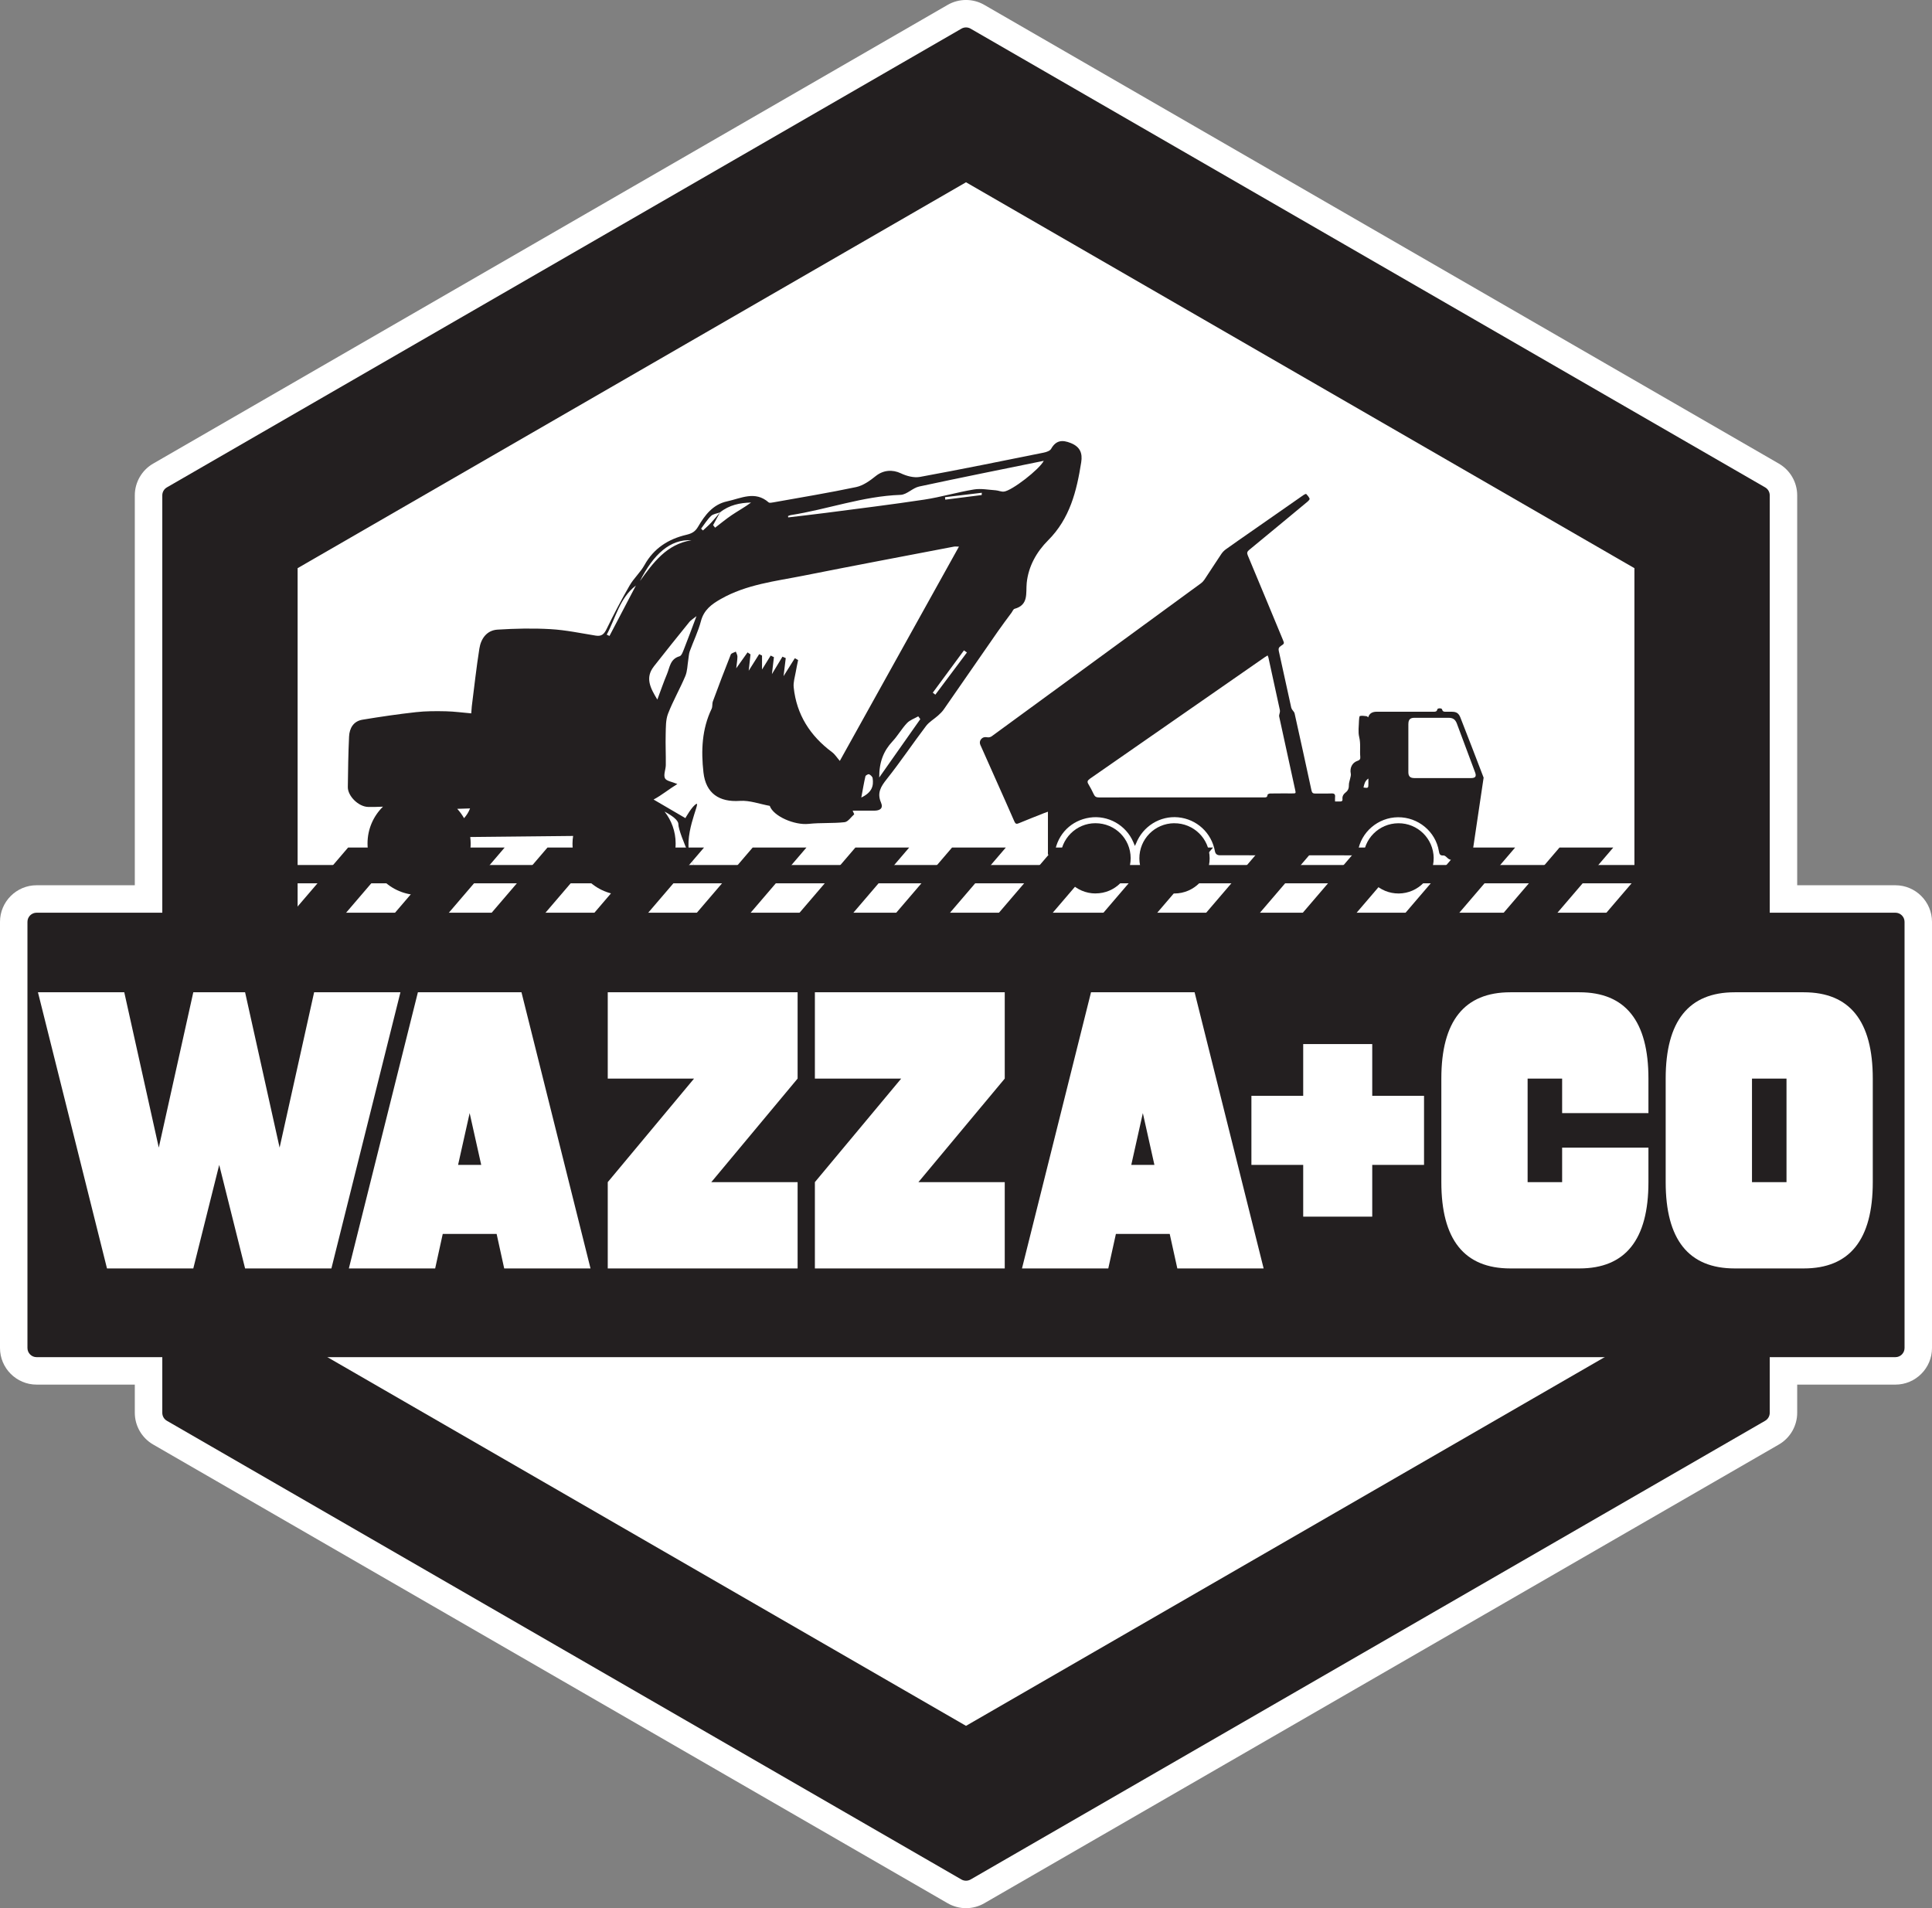 <?xml version="1.0" encoding="UTF-8"?>
<svg id="Layer_1" data-name="Layer 1" xmlns="http://www.w3.org/2000/svg" viewBox="0 0 527.83 521.33">
  <rect x="0" y="0" width="527.83" height="521.33" fill="#808080" stroke="none"/>
  <defs>
    <style>
      .cls-1 {
        fill: #231f20;
      }

      .cls-2 {
        fill: #fff;
      }
    </style>
  </defs>
  <path class="cls-2" d="M449.89,415.5l36.11-20.85c3.08-1.78,5-5.1,5-8.66v-7.7h26.83c5.51,0,10-4.49,10-10v-116.43c0-5.51-4.49-10-10-10h-26.83v-106.53c0-3.56-1.92-6.88-5-8.66L268.91,1.33c-3.08-1.78-6.91-1.78-10,0L41.83,126.67c-3.08,1.78-5,5.1-5,8.66v106.53H10c-5.51,0-10,4.49-10,10v116.43c0,5.51,4.49,10,10,10h26.83v7.7c0,3.56,1.92,6.88,5,8.66l36.11,20.85,44.56,25.73,136.41,78.76c1.52.88,3.25,1.34,5,1.34s3.49-.46,5-1.34l136.41-78.76,44.56-25.73Z"/>
  <path class="cls-1" d="M263.92,10l217.08,125.33v250.67l-217.08,125.33-217.08-125.33v-250.67L263.92,10M78.81,153.79v213.74l185.11,106.87,185.11-106.87v-213.74l-185.11-106.87-185.11,106.87Z"/>
  <path class="cls-1" d="M263.92,476.91c-.43,0-.86-.11-1.25-.33l-185.11-106.87c-.77-.45-1.25-1.27-1.25-2.17v-213.74c0-.89.48-1.72,1.25-2.17l185.11-106.87c.77-.45,1.73-.45,2.5,0l185.11,106.87c.77.45,1.25,1.27,1.25,2.17v213.74c0,.89-.48,1.72-1.25,2.17l-185.11,106.87c-.39.22-.82.33-1.25.33ZM81.31,366.09l182.61,105.43,182.61-105.43v-210.86l-182.61-105.43-182.61,105.43v210.86Z"/>
  <path class="cls-1" d="M263.92,513.83c-.43,0-.86-.11-1.25-.33l-217.08-125.33c-.77-.45-1.25-1.27-1.25-2.17v-250.67c0-.89.48-1.72,1.25-2.17L262.67,7.83c.77-.45,1.73-.45,2.5,0l217.08,125.33c.77.45,1.25,1.27,1.25,2.17v250.67c0,.89-.48,1.72-1.25,2.17l-217.08,125.33c-.39.22-.82.33-1.25.33ZM49.33,384.55l214.58,123.89,214.58-123.89v-247.78L263.92,12.88,49.33,136.77v247.78Z"/>
  <rect class="cls-1" x="10" y="251.86" width="507.83" height="116.43"/>
  <path class="cls-1" d="M517.83,370.79H10c-1.38,0-2.5-1.12-2.5-2.5v-116.43c0-1.38,1.12-2.5,2.5-2.5h507.83c1.38,0,2.5,1.12,2.5,2.5v116.43c0,1.38-1.12,2.5-2.5,2.5ZM12.5,365.79h502.83v-111.43H12.5v111.43Z"/>
  <polyline class="cls-2" points="59.89 318.26 52.81 346.55 29.23 346.55 10.37 271.1 33.95 271.1 43.38 313.54 52.81 271.1 66.96 271.1 76.39 313.54 85.82 271.1 109.4 271.1 90.54 346.55 66.96 346.55 59.89 318.26"/>
  <path class="cls-2" d="M120.96,337.12l-2.07,9.43h-23.58l18.86-75.45h28.3l18.86,75.45h-23.58l-2.07-9.43h-14.71M131.47,318.26l-3.16-14.15-3.16,14.15h6.32Z"/>
  <polyline class="cls-2" points="217.91 271.1 217.91 294.68 194.33 322.97 217.91 322.97 217.91 346.55 166.04 346.55 166.04 322.97 189.62 294.68 166.04 294.68 166.04 271.1 217.91 271.1"/>
  <polyline class="cls-2" points="274.5 271.1 274.5 294.68 250.92 322.97 274.5 322.97 274.5 346.55 222.63 346.55 222.63 322.97 246.21 294.68 222.63 294.68 222.63 271.1 274.5 271.1"/>
  <path class="cls-2" d="M304.87,337.12l-2.08,9.43h-23.58l18.86-75.45h28.3l18.86,75.45h-23.58l-2.08-9.43h-14.71M315.39,318.26l-3.16-14.15-3.16,14.15h6.32Z"/>
  <polyline class="cls-2" points="374.9 299.39 389.05 299.39 389.05 318.26 374.9 318.26 374.9 332.4 356.04 332.4 356.04 318.26 341.89 318.26 341.89 299.39 356.04 299.39 356.04 285.25 374.9 285.25 374.9 299.39"/>
  <path class="cls-2" d="M426.78,304.11v-9.43h-9.43v28.29h9.43v-9.43h23.58v9.43c0,15.72-6.29,23.58-18.86,23.58h-18.86c-12.58,0-18.86-7.86-18.86-23.58v-28.29c0-15.72,6.29-23.58,18.86-23.58h18.86c12.58,0,18.86,7.86,18.86,23.58v9.43h-23.58"/>
  <path class="cls-2" d="M455.07,322.97v-28.29c0-15.72,6.29-23.58,18.86-23.58h18.86c12.58,0,18.86,7.86,18.86,23.58v28.29c0,15.72-6.29,23.58-18.86,23.58h-18.86c-12.58,0-18.86-7.86-18.86-23.58M488.08,294.68h-9.43v28.29h9.43v-28.29Z"/>
  <rect class="cls-1" x="53.65" y="254.83" width="396.77" height="5"/>
  <rect class="cls-1" x="69.49" y="236.33" width="396.77" height="5"/>
  <polyline class="cls-1" points="109.8 231.56 95.1 231.56 67.47 263.83 82.17 263.83 109.8 231.56"/>
  <polyline class="cls-1" points="137.87 231.56 123.17 231.56 95.54 263.83 110.24 263.83 137.87 231.56"/>
  <polyline class="cls-1" points="164.27 231.56 149.57 231.56 121.94 263.83 136.64 263.83 164.27 231.56"/>
  <polyline class="cls-1" points="192.34 231.56 177.64 231.56 150.01 263.83 164.71 263.83 192.34 231.56"/>
  <polyline class="cls-1" points="220.32 231.56 205.63 231.56 178 263.83 192.69 263.83 220.32 231.56"/>
  <polyline class="cls-1" points="248.39 231.56 233.69 231.56 206.06 263.83 220.76 263.83 248.39 231.56"/>
  <polyline class="cls-1" points="274.79 231.56 260.1 231.56 232.47 263.83 247.16 263.83 274.79 231.56"/>
  <polyline class="cls-1" points="302.86 231.56 288.16 231.56 260.53 263.83 275.23 263.83 302.86 231.56"/>
  <polyline class="cls-1" points="331.41 231.56 316.71 231.56 289.08 263.83 303.78 263.83 331.41 231.56"/>
  <polyline class="cls-1" points="359.47 231.56 344.78 231.56 317.15 263.83 331.84 263.83 359.47 231.56"/>
  <polyline class="cls-1" points="385.88 231.56 371.18 231.56 343.55 263.83 358.25 263.83 385.88 231.56"/>
  <polyline class="cls-1" points="413.94 231.56 399.25 231.56 371.62 263.83 386.31 263.83 413.94 231.56"/>
  <polyline class="cls-1" points="440.75 231.56 426.06 231.56 398.43 263.83 413.12 263.83 440.75 231.56"/>
  <polyline class="cls-1" points="468.82 231.56 454.12 231.56 426.49 263.83 441.19 263.83 468.82 231.56"/>
  <path class="cls-1" d="M104.65,220.37c-2.62,2.56-4.24,6.12-4.24,10.07,0,7.78,6.31,14.1,14.09,14.1s14.09-6.31,14.09-14.1c0-.6-.05-1.18-.12-1.76l28.11-.29c-.1.67-.17,1.35-.17,2.05,0,7.78,6.31,14.1,14.09,14.1s14.09-6.31,14.09-14.1c0-3.29-1.14-6.31-3.03-8.71,2.08,1.12,3.77,2.36,3.77,3.42,0,2.74,6.3,15.63,3.56,9.69-2.75-5.93,2.56-15.76,1.38-15.21-1.18.56-3.02,3.89-3.02,3.89l-8.69-5.08h0c2.17-1.14,4.23-2.86,6.5-4.24-1.45-.62-3.03-.81-3.39-1.58-.45-.94.21-2.36.23-3.58.04-2.82-.11-5.65-.03-8.47.05-1.88-.01-3.89.64-5.58,1.36-3.51,3.26-6.8,4.72-10.27.58-1.38.57-3,.82-4.52.13-.76.14-1.57.4-2.28.99-2.74,2.3-5.39,3.04-8.19.8-3.07,2.86-4.61,5.41-6.06,7.03-4.01,14.91-4.86,22.61-6.39,13.7-2.73,27.42-5.31,41.13-7.94.33-.06.69,0,1.35,0-10.92,19.65-21.74,39.11-32.55,58.55-.77-.89-1.33-1.81-2.13-2.4-5.97-4.45-9.7-10.24-10.47-17.72-.14-1.35.32-2.78.56-4.16.18-1.1.43-2.18.65-3.28-.3-.17-.6-.33-.9-.5-.96,1.52-1.91,3.04-3.08,4.9.23-1.91.41-3.42.6-4.93-.3-.13-.6-.26-.9-.39-.87,1.44-1.75,2.88-2.88,4.77.22-1.87.39-3.25.55-4.64-.3-.14-.6-.28-.89-.43-.77,1.24-1.54,2.48-2.36,3.81v-3.82c-.26-.13-.52-.26-.78-.38-.9,1.42-1.79,2.83-2.86,4.53.19-1.72.34-3.1.49-4.47-.27-.18-.54-.36-.81-.54-.92,1.3-1.85,2.61-3.09,4.35.15-1.33.32-2.26.33-3.2,0-.45-.28-.91-.44-1.36-.47.26-1.23.41-1.38.8-1.69,4.24-3.31,8.52-4.89,12.8-.23.63-.05,1.43-.34,2.02-2.67,5.56-2.9,11.45-2.23,17.4.64,5.7,4.3,8.15,9.94,7.76,2.68-.19,5.44.87,8.17,1.36.99,2.85,6.78,5.34,10.65,4.92,3.25-.35,6.56-.1,9.8-.46.95-.11,1.76-1.41,2.63-2.16-.14-.33-.29-.66-.43-.99,1.95,0,3.91-.01,5.86,0,1.55.01,2.59-.59,1.88-2.23-1.13-2.62-.04-4.35,1.57-6.38,3.74-4.71,7.1-9.72,10.74-14.52.86-1.13,2.21-1.89,3.29-2.86.57-.51,1.14-1.06,1.57-1.69,4.93-7.09,9.82-14.19,14.75-21.28,1.21-1.74,2.5-3.44,3.76-5.15.26-.36.47-.94.8-1.03,3.91-1.07,3.06-4.24,3.33-7.05.46-4.59,2.72-8.54,5.85-11.67,5.96-5.96,7.8-13.46,9.04-21.31.4-2.51-.31-4.24-2.84-5.26-2.33-.94-4.05-.78-5.38,1.58-.31.55-1.28.88-2.01,1.03-11.27,2.27-22.53,4.57-33.84,6.64-1.63.3-3.64-.24-5.19-.98-2.33-1.11-4.84-.89-6.87.74-1.58,1.27-3.42,2.6-5.34,3.01-7.52,1.59-15.11,2.83-22.68,4.19-.41.07-1.01.2-1.25-.01-3.71-3.25-7.55-1.09-11.32-.28-3.9.83-6.11,3.78-7.96,6.95-.8,1.36-1.7,1.84-3.22,2.2-4.89,1.15-8.88,3.68-11.42,8.27-1.11,2-2.92,3.6-4.06,5.58-2.24,3.88-4.32,7.85-6.28,11.88-.68,1.4-1.37,2.06-2.95,1.81-4.1-.66-8.2-1.53-12.33-1.77-4.83-.28-9.7-.17-14.52.13-2.93.18-4.53,2.45-4.96,5.17-.83,5.23-1.4,10.51-2.07,15.77-.05.43-.07.87-.15,1.94-2.36-.2-4.63-.52-6.91-.57-2.74-.06-5.5-.07-8.22.24-4.88.54-9.75,1.26-14.59,2.06-2.45.4-3.55,2.31-3.66,4.59-.22,4.6-.28,9.21-.34,13.82-.03,2.41,2.88,5.36,5.54,5.42,1.35.03,2.7-.01,4.06-.07M235.31,217.91c.45-2.41.73-4.13,1.13-5.82.06-.27.78-.65,1-.55.41.19.91.66.97,1.07.29,2.05-.1,3.85-3.11,5.29ZM251.44,196.46c-3.63,5.16-7.26,10.31-11.23,15.96-.03-4.18,1.16-7.24,3.64-9.89,1.44-1.54,2.49-3.44,3.94-4.97.79-.84,2.04-1.25,3.08-1.85.19.25.38.5.56.76ZM263.35,177.69c.27.19.55.38.82.57-2.88,3.84-5.75,7.69-8.63,11.53-.23-.18-.47-.36-.7-.54,2.84-3.85,5.67-7.7,8.51-11.55ZM258.17,135.83c3.35-.4,6.71-.8,10.06-1.2,0,.21-.02.41-.02.62-3.32.42-6.64.84-9.96,1.26-.02-.23-.05-.45-.07-.68ZM215.29,140.99c.23-.09.46-.21.7-.25,10.06-1.56,19.74-5.19,30.05-5.54,1.72-.06,3.3-1.9,5.09-2.28,11.29-2.43,22.62-4.69,34.03-7.02-1.2,2.35-8.71,8.18-10.89,8.41-.74.08-1.52-.31-2.29-.36-1.97-.13-4-.54-5.91-.22-4.54.75-9,2.08-13.55,2.77-8.91,1.35-17.86,2.44-26.79,3.61-3.46.45-6.92.83-10.39,1.25-.02-.12-.04-.24-.05-.36ZM191.53,144.45c.89-1.17,1.66-2.46,2.71-3.47.58-.57,1.62-.67,2.45-.98,2.55-2.05,5.49-2.63,8.51-2.7-1.76,1.29-3.57,2.28-5.28,3.43-1.57,1.06-3.04,2.29-4.55,3.44-.18-.23-.36-.46-.55-.7.63-1.16,1.26-2.31,1.89-3.47-.82.95-1.61,1.94-2.47,2.85-.69.74-1.46,1.39-2.19,2.08-.17-.16-.34-.33-.51-.49ZM173.72,159.99c-2.4,4.59-4.8,9.18-7.21,13.76-.25-.12-.5-.24-.75-.36,2.46-4.58,3.5-9.98,7.95-13.4ZM188.9,147.6c-6.81,1.09-10.43,6.12-14.07,11.16,3.67-7.3,8.26-11.5,14.07-11.16ZM178.59,182.13c3.21-4.11,6.49-8.17,9.77-12.23.38-.47.95-.78,1.92-1.56-1.27,3.36-2.26,6.08-3.33,8.78-.32.8-.7,2.01-1.29,2.18-2.58.72-2.67,3.03-3.44,4.87-.92,2.18-1.68,4.43-2.63,6.96-1.93-3.15-3.37-5.94-.99-9ZM126.78,223.54c-.52-.92-1.15-1.78-1.86-2.56,1.17-.03,2.33-.08,3.5-.11-.38,1.01-.95,1.89-1.64,2.67Z"/>
  <path class="cls-1" d="M391.68,234.43c.06,5.25-4.24,9.63-9.51,9.68-5.32.05-9.68-4.25-9.69-9.57-.02-5.3,4.23-9.58,9.55-9.62,5.29-.04,9.6,4.2,9.66,9.51"/>
  <path class="cls-1" d="M299.3,244.1c-5.28,0-9.59-4.31-9.59-9.59,0-5.3,4.29-9.61,9.57-9.6,5.34,0,9.6,4.23,9.62,9.53.01,5.35-4.27,9.66-9.59,9.65"/>
  <path class="cls-1" d="M320.79,224.92c5.33-.04,9.67,4.24,9.69,9.56.02,5.27-4.29,9.6-9.57,9.63-5.28.03-9.61-4.26-9.63-9.55-.03-5.31,4.2-9.6,9.51-9.65"/>
  <path class="cls-1" d="M267.92,203.69c1.44,3.22,2.87,6.44,4.3,9.66,1.64,3.69,3.3,7.37,4.91,11.08.28.65.56.77,1.21.49,2.3-.96,4.63-1.87,6.95-2.79.28-.11.57-.2,1.01-.36v3.61c0,2.45,0,4.89,0,7.34,0,.4-.17.96.55.94.58-.02,1.18.2,1.33-.79.78-5.05,4.54-8.75,9.54-9.49,4.98-.74,9.92,2.04,11.9,6.69.13.3.25.61.44,1.05.14-.3.24-.49.32-.68,1.85-4.69,6.55-7.61,11.5-7.14,5.07.49,9.12,4.22,10.04,9.26q.2,1.11,1.36,1.11c12.16,0,24.32,0,36.48.02.8,0,1.11-.22,1.23-1.03.8-5.32,5.52-9.34,10.95-9.38,5.49-.04,10.26,3.89,11.16,9.23.13.77.27,1.3,1.25,1.21.32-.03.73.33,1.01.61.45.45.94.66,1.58.65,1.13-.03,2.27,0,3.4,0,.65,0,1.21-.15,1.71-.45l3.28-22.07c-2.08-5.48-4.22-10.94-6.34-16.41-.45-1.15-1.06-1.58-2.27-1.59-.54,0-1.08,0-1.62,0-.5,0-.96.04-1.12-.65-.09-.38-1.22-.38-1.3,0-.15.7-.63.64-1.12.64-5.13,0-10.25.01-15.38,0-1.14,0-2.01.34-2.39,1.53-.17-.12-.3-.3-.45-.31-.6-.06-1.23-.18-1.8-.05-.17.04-.25.8-.26,1.23-.03,1.52-.29,3.11.06,4.54.45,1.82.12,3.6.29,5.39.06.61-.15.9-.77,1.1-1.46.48-2.15,1.96-1.82,3.49.09.42-.09.91-.18,1.36-.11.57-.35,1.13-.34,1.69.02.83-.16,1.51-.84,2.04-.62.48-1.02,1.07-.91,1.92.06.41-.19.61-.61.59-.43-.01-.87,0-1.42,0,0-.42-.04-.8,0-1.17.09-.76-.16-1.06-.98-1.02-1.47.06-2.94-.01-4.4.03-.68.02-.93-.24-1.07-.89-1.51-7.02-3.05-14.03-4.61-21.04-.08-.34-.41-.62-.61-.94-.12-.19-.25-.39-.3-.6-1.14-5.18-2.26-10.36-3.41-15.53-.14-.64.07-1,.59-1.34.97-.64.96-.66.52-1.71-3.18-7.67-6.36-15.35-9.57-23.01-.28-.66-.19-1.04.37-1.5,5.33-4.38,10.65-8.79,15.96-13.2.25-.21.63-.63.56-.8-.2-.48-.56-.91-.93-1.29-.07-.07-.5.13-.72.28-4.8,3.34-9.59,6.69-14.38,10.03-2.28,1.59-4.57,3.17-6.83,4.79-.49.35-.94.81-1.27,1.31-1.55,2.31-3.05,4.65-4.59,6.97-.27.4-.61.77-1,1.05-19.03,13.93-38.07,27.86-57.13,41.77-.3.22-.8.35-1.16.28-.68-.13-1.23-.04-1.69.46-.48.54-.48,1.15-.19,1.8M384.78,197.76c0-1.15.49-1.65,1.64-1.65,3.11,0,6.23-.01,9.34,0,1.21,0,1.84.46,2.27,1.6,1.66,4.43,3.31,8.85,4.96,13.28.43,1.14.12,1.59-1.11,1.59-2.57,0-5.15,0-7.72,0-2.57,0-5.15,0-7.72,0-1.18,0-1.67-.48-1.67-1.62,0-4.4,0-8.8,0-13.2ZM372.51,215.16c.21-.88.34-1.77,1.34-2.46,0,.62,0,1.04,0,1.47,0,1.14-.07,1.19-1.34.99ZM297.69,212.81c15.95-11.07,31.89-22.16,47.83-33.24.23-.16.47-.3.8-.5.1.27.17.4.21.55,1.05,4.8,2.1,9.6,3.14,14.4.05.21,0,.45-.03.67-.05.35-.24.72-.17,1.04,1.44,6.69,2.91,13.38,4.37,20.06.22.98.21.98-.81.98-2.01,0-4.02-.01-6.03.02-.25,0-.71.22-.71.35-.03.8-.56.72-1.08.72-6.52,0-13.04,0-19.55,0-8.47,0-16.95,0-25.43.01-.68,0-1.1-.2-1.39-.83-.45-.95-.93-1.9-1.48-2.8-.41-.66-.25-1.01.36-1.43Z"/>
</svg>